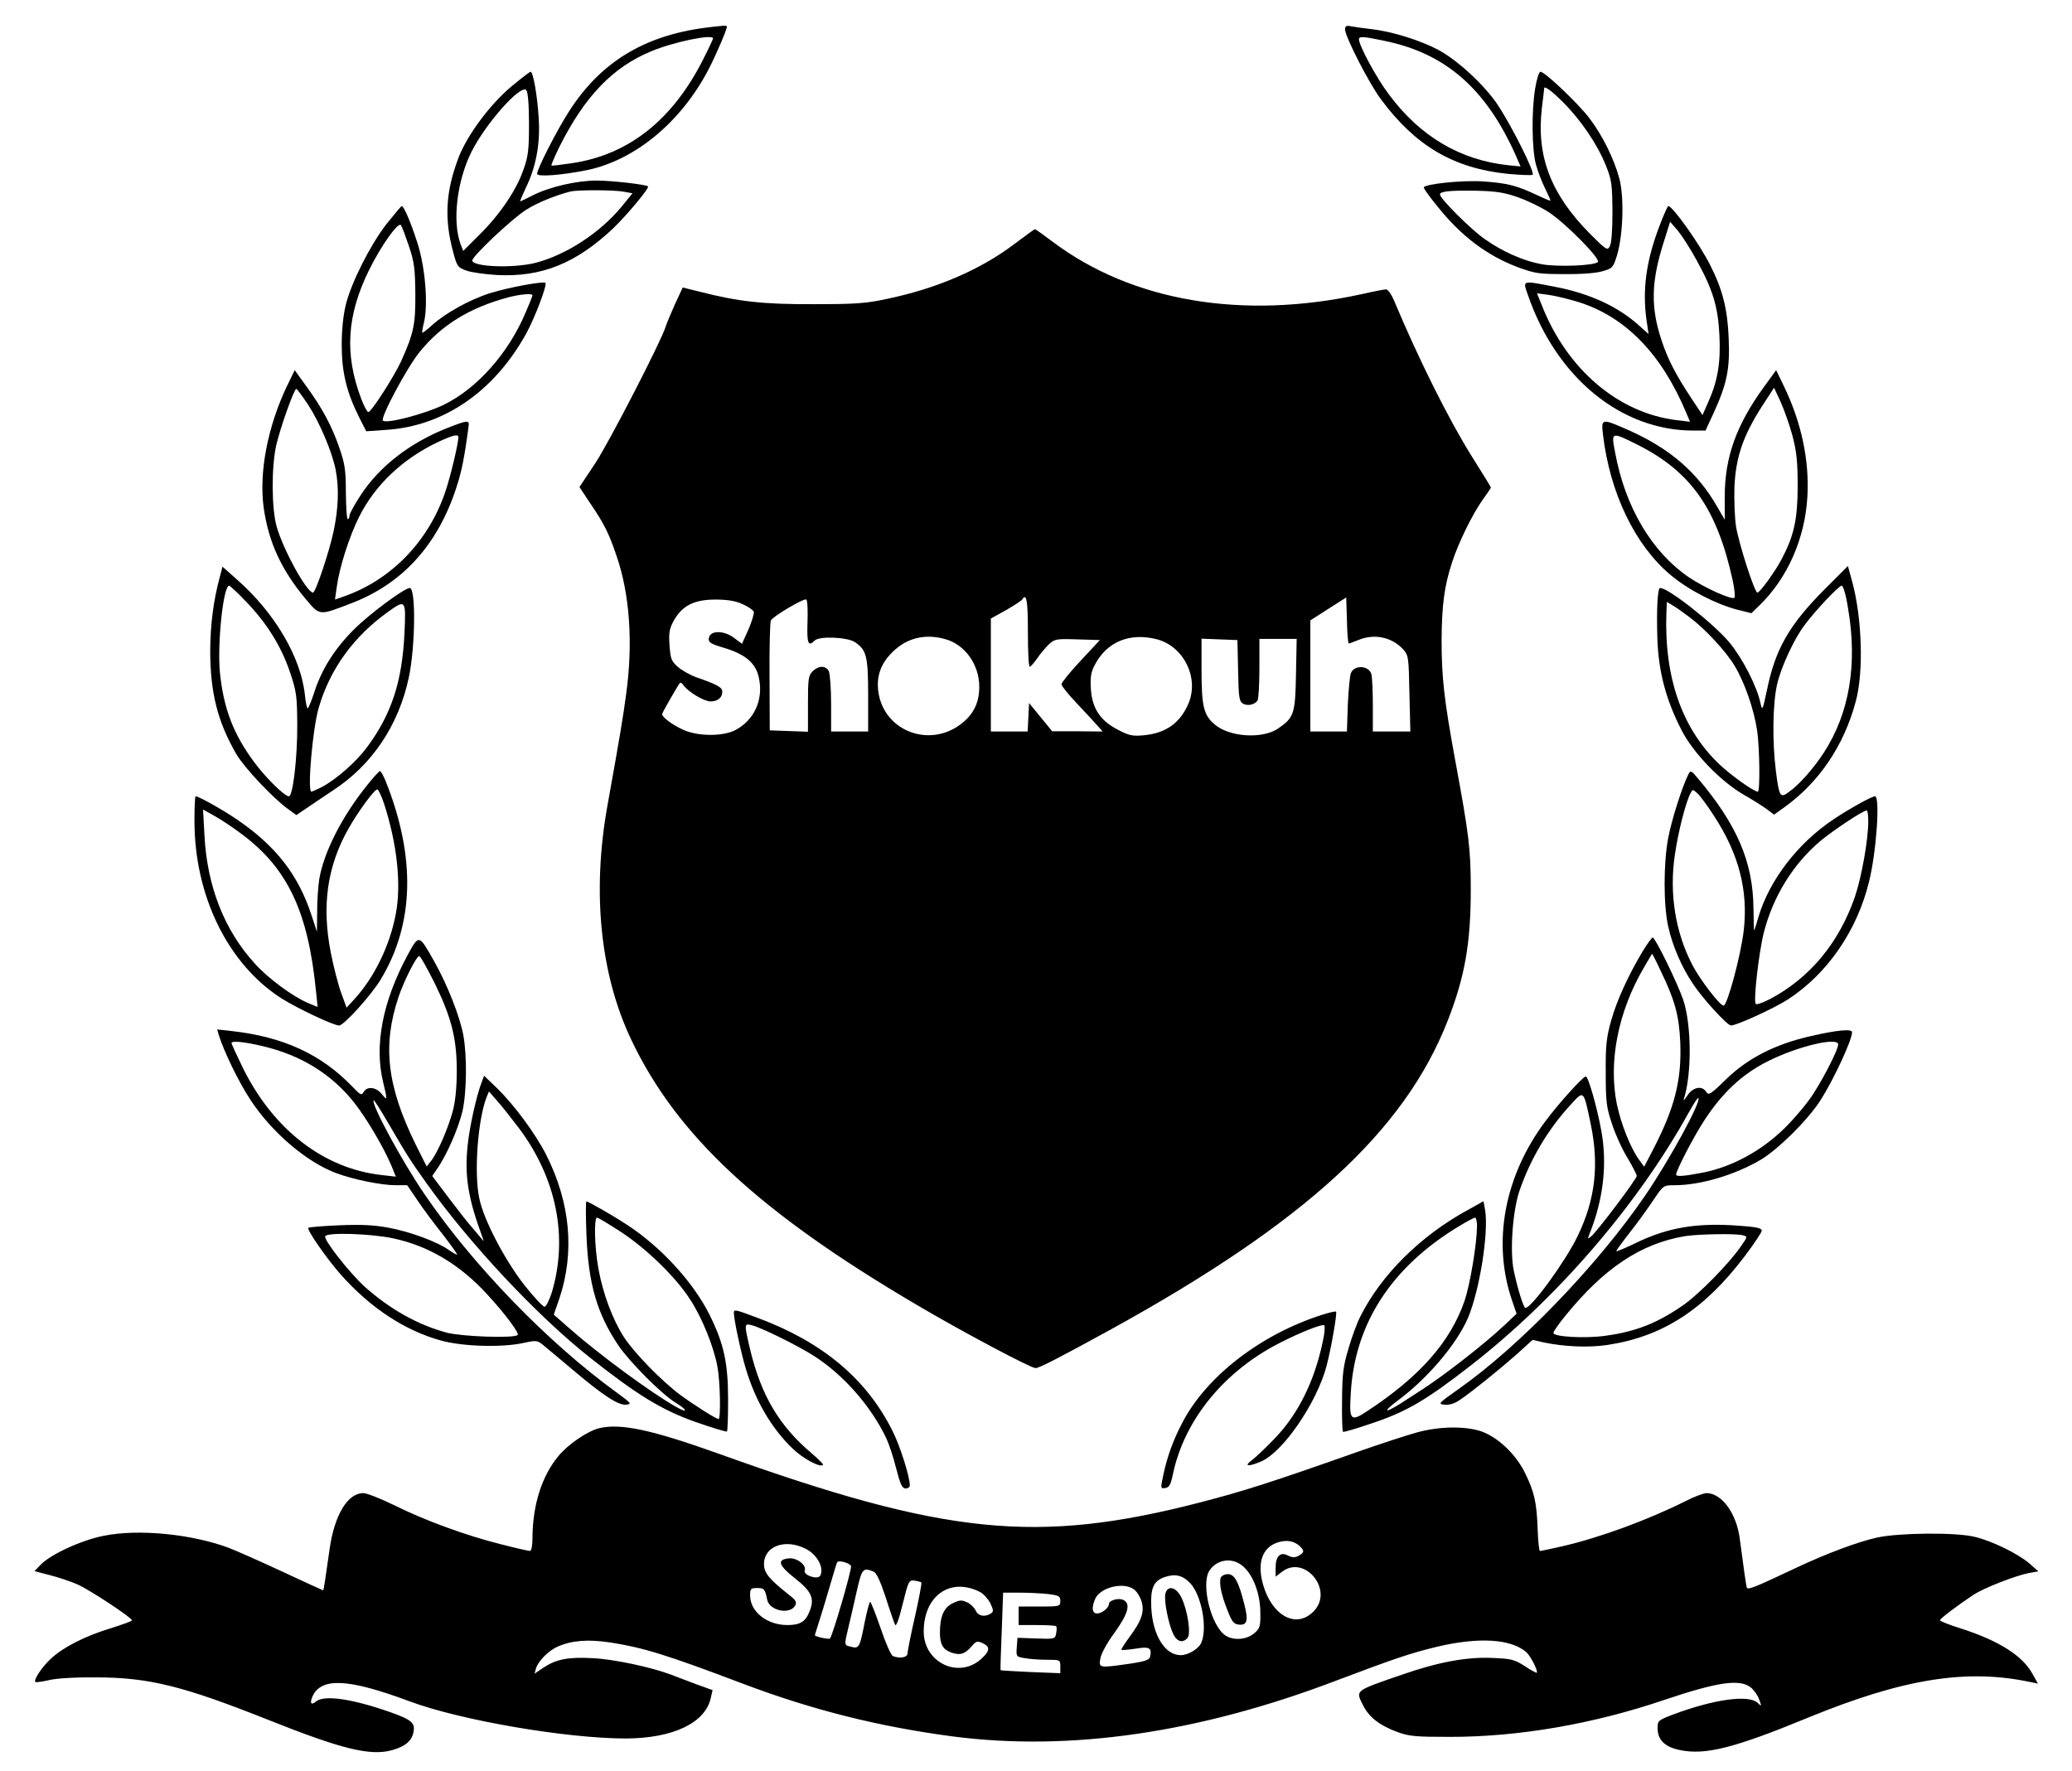 <?xml version="1.0" standalone="no"?>
<!DOCTYPE svg PUBLIC "-//W3C//DTD SVG 20010904//EN"
 "http://www.w3.org/TR/2001/REC-SVG-20010904/DTD/svg10.dtd">
<svg version="1.0" xmlns="http://www.w3.org/2000/svg"
 width="895pt" height="765pt" viewBox="0 0 895 765"
 preserveAspectRatio="xMidYMid meet">
<g transform="translate(0,765) scale(0.1,-0.1)"
fill="#000000" stroke="none">
<path d="M3045 7530 c-265 -35 -452 -150 -587 -361 -54 -84 -138 -249 -138
-270 0 -14 106 -6 215 16 209 43 410 210 528 440 32 62 77 168 77 180 0 6 -16
5 -95 -5z m35 -46 c0 -3 -18 -42 -41 -87 -132 -264 -323 -416 -569 -452 -47
-7 -87 -12 -88 -10 -2 2 14 39 35 82 109 217 230 343 395 411 97 41 268 76
268 56z"/>
<path d="M5810 7523 c0 -31 104 -234 155 -302 149 -201 313 -298 548 -322 54
-5 102 -7 107 -4 12 7 -89 209 -150 301 -55 84 -173 193 -256 238 -79 42 -201
80 -289 90 -33 4 -72 9 -87 12 -22 5 -28 2 -28 -13z m168 -49 c267 -54 442
-208 571 -499 l19 -44 -51 5 c-210 22 -384 125 -519 308 -53 70 -128 210 -128
236 0 14 18 13 108 -6z"/>
<path d="M2212 7279 c-94 -78 -193 -211 -231 -309 -56 -147 -63 -264 -23 -411
16 -60 20 -65 57 -78 22 -8 81 -16 132 -19 193 -10 342 51 502 202 61 59 157
174 150 181 -10 8 -156 25 -222 25 -85 0 -203 -27 -276 -64 -28 -14 -52 -26
-54 -26 -2 0 9 26 24 58 44 90 63 189 56 301 -6 99 -24 201 -35 201 -4 0 -40
-28 -80 -61z m73 -162 c0 -113 -3 -142 -24 -200 -30 -88 -102 -194 -190 -281
l-70 -70 -11 28 c-37 97 -17 272 46 399 60 121 212 293 237 268 7 -7 12 -58
12 -144z m409 -295 l38 -7 -48 -59 c-93 -112 -237 -206 -369 -241 -96 -25
-275 -18 -275 10 0 18 171 180 233 219 47 30 128 63 192 79 31 7 185 7 229 -1z"/>
<path d="M6631 7267 c-16 -99 -14 -260 3 -326 8 -30 26 -77 40 -105 14 -28 24
-51 23 -53 -2 -1 -30 11 -62 26 -82 39 -125 50 -225 57 -88 7 -260 -11 -260
-26 0 -5 27 -43 61 -84 101 -126 211 -209 342 -259 75 -28 93 -31 202 -31 73
-1 138 4 166 12 45 13 47 16 64 70 26 89 31 249 10 330 -23 86 -74 189 -130
262 -50 65 -192 200 -211 200 -6 0 -16 -30 -23 -73z m121 -59 c77 -77 149
-183 185 -274 25 -62 27 -82 28 -199 0 -81 -4 -137 -12 -150 -10 -18 -16 -14
-85 55 -169 171 -232 334 -208 542 6 46 10 84 10 86 0 13 30 -8 82 -60z m-193
-411 c40 -14 99 -43 130 -63 76 -50 226 -203 213 -216 -16 -16 -179 -22 -245
-9 -76 14 -167 54 -242 107 -60 41 -195 176 -195 194 0 14 46 18 160 16 83 -2
121 -8 179 -29z"/>
<path d="M1670 6683 c-71 -92 -151 -250 -176 -348 -11 -44 -18 -109 -18 -175
0 -117 21 -205 76 -314 l30 -59 86 6 c250 16 468 167 606 418 38 70 90 208 82
217 -9 8 -157 -19 -238 -44 -89 -28 -195 -87 -252 -139 -21 -19 -40 -34 -42
-32 -2 1 2 23 8 47 18 80 4 243 -31 347 -29 89 -57 153 -66 153 -2 0 -31 -35
-65 -77z m97 -98 c23 -69 26 -98 27 -205 1 -132 -7 -169 -61 -290 -31 -67
-129 -220 -142 -220 -5 0 -19 26 -31 58 -73 193 -62 361 35 557 53 107 126
209 137 192 5 -7 20 -48 35 -92z m533 -211 c0 -3 -13 -36 -30 -75 -74 -175
-209 -327 -352 -397 -81 -40 -249 -84 -264 -69 -12 12 104 230 159 297 94 116
215 190 380 235 54 14 107 19 107 9z"/>
<path d="M7170 6679 c-60 -156 -77 -282 -57 -418 l8 -54 -38 34 c-92 84 -215
141 -366 170 -146 28 -140 30 -117 -36 123 -356 402 -585 714 -585 l53 0 36
78 c57 126 70 189 64 322 -5 126 -27 211 -80 315 -45 90 -162 255 -181 255 -2
0 -19 -36 -36 -81z m159 -154 c70 -127 92 -200 98 -323 6 -117 -7 -196 -47
-286 l-26 -59 -46 69 c-70 106 -104 172 -131 254 -48 144 -45 255 11 429 l26
83 33 -38 c18 -22 55 -79 82 -129z m-510 -180 c203 -64 359 -225 465 -479 l16
-38 -58 7 c-252 31 -473 219 -582 496 l-21 52 52 -7 c28 -4 86 -18 128 -31z"/>
<path d="M4383 6597 c-146 -111 -335 -193 -551 -238 -91 -20 -138 -23 -317
-23 -217 -1 -326 11 -493 54 l-73 18 -34 -73 c-18 -40 -36 -84 -40 -97 -18
-60 -242 -495 -303 -588 l-69 -104 47 -71 c60 -88 81 -131 113 -226 57 -164
72 -376 42 -595 -14 -104 -25 -172 -82 -489 -66 -371 -30 -724 103 -1005 197
-415 551 -745 1234 -1147 193 -114 492 -273 513 -273 16 0 99 43 327 168 835
460 1267 856 1453 1332 74 188 100 336 100 565 0 179 -7 235 -68 565 -48 262
-58 356 -58 515 1 149 11 231 45 335 26 82 88 209 133 272 19 26 35 50 35 52
0 2 -36 61 -81 132 -101 161 -232 424 -338 677 -11 26 -26 47 -34 47 -7 0 -55
-9 -107 -21 -513 -112 -990 -31 -1332 226 -40 30 -75 55 -78 55 -3 -1 -42 -29
-87 -63z m-895 -1636 c-3 -91 3 -106 31 -78 20 20 141 15 174 -7 50 -34 57
-60 57 -231 l0 -155 -80 0 -80 0 0 121 c0 66 -5 129 -10 140 -14 25 -45 24
-70 -1 -18 -18 -20 -33 -20 -140 l0 -121 -82 3 -83 3 -1 232 c-1 127 2 237 6
243 12 20 145 98 153 90 5 -4 7 -49 5 -99z m952 -41 c0 -82 3 -150 8 -150 4 0
17 15 30 33 12 18 35 46 50 61 28 26 32 27 126 24 l97 -3 -83 -89 c-46 -49
-83 -95 -83 -102 0 -7 29 -43 65 -81 36 -38 76 -81 89 -96 l24 -27 -109 1
-109 0 -50 61 -50 61 -3 -62 -3 -61 -79 0 -80 0 0 244 0 244 65 36 c35 20 67
41 70 46 19 31 25 -4 25 -140z m1386 -50 c2 0 21 7 41 15 69 29 144 13 193
-39 24 -27 25 -33 28 -192 l4 -164 -81 0 -81 0 0 113 c0 61 -3 122 -6 134 -11
39 -74 42 -89 5 -4 -9 -10 -70 -13 -134 l-4 -118 -79 0 -79 0 0 240 0 240 78
50 77 49 3 -99 c1 -55 5 -100 8 -100z m-2618 170 c23 -10 45 -25 48 -33 2 -7
-8 -41 -23 -76 l-28 -62 -35 26 c-44 33 -103 32 -108 -1 -3 -19 6 -25 67 -43
92 -28 136 -66 149 -129 21 -95 -21 -185 -104 -227 -54 -27 -162 -26 -224 3
-46 21 -90 54 -90 67 0 6 66 121 77 135 3 3 10 -2 16 -11 21 -29 89 -69 116
-69 31 0 51 16 51 42 0 19 -22 31 -114 63 -27 10 -62 30 -79 45 -27 24 -31 35
-35 93 -4 55 0 72 19 107 36 64 88 90 179 90 53 0 88 -6 118 -20z m875 -151
c85 -23 147 -110 147 -206 0 -74 -29 -127 -92 -170 -139 -92 -322 -13 -344
149 -9 66 10 121 61 171 61 61 141 81 228 56z m912 0 c120 -30 188 -172 136
-284 -36 -80 -97 -122 -188 -131 -50 -5 -65 -2 -113 23 -77 39 -113 93 -118
177 -3 49 0 71 16 102 52 101 150 142 267 113z m353 -136 c2 -118 5 -134 22
-143 20 -11 50 -4 62 14 4 6 8 68 8 139 l0 127 81 0 80 0 -3 -154 c-3 -171 -9
-186 -77 -233 -69 -47 -213 -37 -276 19 -46 40 -55 78 -55 236 l0 133 78 -3
77 -3 3 -132z"/>
<path d="M1240 5983 c-84 -175 -122 -375 -101 -526 21 -149 76 -268 180 -393
63 -75 58 -74 196 -21 222 84 374 251 455 497 24 72 36 132 54 268 4 28 -3 28
-92 -7 -162 -64 -293 -166 -374 -290 -26 -40 -48 -79 -48 -87 0 -7 -3 -15 -7
-17 -5 -3 -8 47 -9 111 0 101 -4 128 -28 197 -32 94 -75 174 -144 268 l-49 68
-33 -68z m90 -80 c51 -78 105 -206 120 -283 15 -79 12 -164 -9 -265 -20 -93
-78 -265 -89 -265 -28 2 -128 184 -157 285 -22 79 -23 255 -2 351 17 74 77
244 87 244 3 0 25 -30 50 -67z m650 -142 c0 -26 -33 -165 -55 -231 -71 -215
-233 -384 -438 -456 l-40 -14 7 50 c11 86 54 221 97 307 69 138 188 251 342
324 65 30 87 35 87 20z"/>
<path d="M7619 5978 c-119 -164 -169 -303 -169 -474 l0 -99 -32 55 c-85 149
-205 253 -386 333 -114 50 -116 50 -108 -20 30 -253 138 -477 291 -606 77 -65
197 -127 290 -151 l60 -15 33 32 c122 117 199 290 209 472 9 157 -26 321 -102
478 l-33 68 -53 -73z m123 -208 c18 -69 23 -111 23 -220 0 -143 -16 -215 -69
-315 -27 -52 -94 -145 -105 -145 -12 0 -78 205 -92 284 -6 39 -9 115 -7 175 6
127 38 220 119 346 l52 80 28 -60 c15 -33 38 -98 51 -145z m-669 -41 c232
-117 344 -277 412 -589 7 -36 11 -68 7 -72 -11 -11 -130 43 -198 89 -158 108
-274 302 -317 536 -18 93 -19 93 96 36z"/>
<path d="M950 5160 c-28 -104 -41 -204 -42 -320 0 -182 32 -308 113 -448 35
-59 156 -188 222 -236 l37 -27 43 29 c23 16 74 50 113 76 170 110 286 282 330
490 28 132 31 386 4 386 -23 0 -174 -112 -241 -179 -85 -85 -140 -173 -172
-273 -12 -37 -25 -68 -28 -68 -3 0 -9 26 -12 58 -17 163 -131 356 -294 499
l-62 55 -11 -42z m112 -108 c89 -92 152 -192 190 -304 29 -86 31 -104 32 -228
1 -142 -19 -310 -36 -310 -19 0 -102 82 -151 149 -89 120 -131 230 -147 385
-12 122 14 376 40 376 3 0 36 -30 72 -68z m685 -139 c-10 -208 -56 -348 -161
-490 -47 -64 -133 -140 -198 -174 -21 -10 -40 -19 -43 -19 -18 0 5 269 31 360
48 168 151 311 303 419 73 52 75 50 68 -96z"/>
<path d="M7882 5105 c-155 -156 -214 -260 -250 -438 -18 -84 -20 -89 -27 -57
-15 74 -78 196 -135 265 -69 82 -263 235 -299 235 -11 0 -16 -88 -12 -220 5
-141 37 -264 105 -395 50 -98 169 -221 268 -278 37 -21 81 -49 99 -62 l32 -24
45 32 c150 108 257 266 308 457 35 129 27 362 -16 520 l-18 65 -100 -100z
m101 -85 c41 -241 5 -451 -104 -620 -44 -68 -108 -141 -153 -172 -36 -27 -41
-20 -55 91 -16 126 -14 290 5 374 17 75 73 196 119 257 45 61 148 170 160 170
7 0 19 -41 28 -100z m-688 -34 c68 -50 159 -148 197 -211 44 -73 84 -188 98
-281 11 -78 13 -264 3 -264 -17 0 -114 69 -167 119 -161 154 -238 375 -228
654 l2 47 28 -17 c15 -9 45 -30 67 -47z"/>
<path d="M1589 4262 c-111 -137 -190 -292 -210 -410 -5 -31 -9 -95 -9 -142
l-1 -85 -23 70 c-57 175 -153 299 -321 414 -63 43 -166 101 -180 101 -3 0 -5
-48 -5 -106 0 -325 145 -619 376 -767 70 -44 225 -117 249 -117 20 0 138 130
179 198 146 241 153 530 21 860 -10 23 -20 42 -24 41 -3 0 -27 -26 -52 -57z
m70 -84 c56 -173 75 -346 51 -474 -25 -136 -92 -275 -179 -370 l-34 -37 -23
63 c-13 35 -33 113 -45 174 -40 202 -16 374 76 536 43 76 112 170 125 170 4 0
18 -28 29 -62z m-611 -134 c196 -148 283 -334 317 -676 l7 -68 -39 16 c-67 28
-173 106 -231 170 -133 145 -208 336 -219 558 l-6 109 52 -29 c29 -16 82 -52
119 -80z"/>
<path d="M7293 4305 c-26 -51 -73 -198 -87 -274 -21 -109 -21 -292 0 -384 19
-85 58 -175 108 -249 42 -63 147 -178 163 -178 24 0 186 74 245 112 170 110
299 296 351 508 32 128 49 370 26 370 -14 0 -108 -52 -177 -98 -156 -103 -280
-265 -327 -425 -9 -31 -17 -57 -18 -57 -1 0 -2 44 -3 98 -2 199 -71 360 -242
562 -27 32 -30 33 -39 15z m111 -180 c107 -164 148 -322 128 -495 -12 -105
-71 -325 -87 -324 -16 0 -100 110 -133 172 -75 142 -103 313 -77 482 14 98 47
225 67 263 9 18 10 18 30 0 11 -10 44 -54 72 -98z m666 -22 c0 -82 -29 -242
-58 -328 -69 -198 -193 -348 -365 -440 -31 -16 -59 -26 -63 -22 -11 11 13 222
35 309 40 156 126 295 244 395 54 45 183 131 200 132 4 1 7 -20 7 -46z"/>
<path d="M1760 3523 c-107 -199 -144 -388 -105 -548 19 -79 19 -82 -6 -51 -24
30 -63 35 -78 9 -9 -16 -14 -14 -49 23 -135 140 -298 215 -521 240 l-63 7 7
-24 c22 -71 87 -205 136 -279 93 -142 243 -270 372 -318 72 -27 194 -52 256
-52 l50 0 42 -62 c23 -35 73 -102 111 -150 38 -49 66 -88 62 -88 -3 0 -19 9
-35 20 -48 35 -167 79 -258 96 -64 12 -118 15 -214 11 -71 -3 -132 -8 -135
-11 -8 -8 79 -133 141 -203 127 -143 276 -241 432 -284 94 -26 264 -31 358
-10 57 12 58 12 91 -16 19 -15 74 -62 123 -103 129 -109 195 -152 228 -148 25
3 22 6 -42 53 -295 214 -619 548 -827 853 -98 142 -235 396 -222 409 2 2 30
-42 62 -97 87 -149 93 -158 166 -261 187 -262 475 -570 703 -751 207 -164 313
-229 460 -281 71 -25 132 -43 135 -41 3 3 5 65 5 137 0 159 -18 243 -81 369
-70 140 -210 292 -354 386 -62 41 -169 102 -177 102 -3 0 -3 -64 0 -142 8
-214 46 -343 138 -480 49 -72 187 -211 248 -248 51 -31 54 -47 4 -19 -109 61
-333 226 -464 341 l-67 59 24 69 c67 200 48 413 -56 620 -46 91 -138 216 -213
289 l-56 54 -10 -27 c-23 -58 -53 -195 -61 -274 -14 -132 2 -230 64 -397 7
-20 7 -20 -8 -1 -9 11 -26 31 -39 46 -13 14 -57 70 -97 123 l-73 97 26 38 c41
62 86 167 104 239 19 81 21 241 4 333 -16 82 -68 215 -126 318 -66 117 -65
117 -115 25z m115 -115 c75 -152 98 -243 98 -383 0 -73 -6 -132 -17 -174 -20
-75 -66 -181 -94 -216 l-19 -24 -47 94 c-125 254 -145 429 -74 640 24 70 77
175 89 175 5 0 33 -51 64 -112z m-737 -278 c163 -39 294 -120 391 -242 53 -67
126 -190 161 -272 l20 -49 -62 7 c-249 28 -466 195 -598 461 -27 56 -50 105
-50 109 0 11 54 6 138 -14z m1104 -354 c163 -218 213 -473 141 -711 -11 -33
-24 -60 -31 -60 -7 0 -47 43 -88 95 -85 109 -176 283 -194 375 -23 110 -6 336
31 433 l11 27 35 -40 c20 -22 62 -76 95 -119z m439 -447 c113 -74 240 -198
301 -294 52 -80 101 -203 117 -289 12 -64 15 -226 5 -226 -11 0 -105 60 -164
103 -81 60 -201 183 -245 251 -49 76 -91 189 -110 295 -17 92 -20 221 -6 221
5 0 51 -28 102 -61z m-985 -28 c153 -32 289 -112 409 -243 78 -85 139 -167
131 -175 -15 -15 -241 -7 -306 10 -126 34 -245 101 -354 198 -68 62 -180 205
-171 219 10 17 194 11 291 -9z"/>
<path d="M7097 3543 c-62 -103 -114 -216 -138 -303 -20 -72 -24 -107 -23 -225
0 -124 3 -149 27 -220 14 -44 44 -110 67 -147 22 -37 40 -72 40 -78 0 -13
-172 -241 -197 -261 -15 -12 -16 -12 -9 6 62 152 80 308 52 455 -19 103 -56
230 -66 230 -12 0 -117 -116 -175 -194 -178 -238 -230 -524 -143 -776 l19 -55
-53 -50 c-89 -84 -271 -225 -368 -286 -14 -9 -51 -33 -82 -53 -70 -44 -76 -35
-10 14 128 95 254 243 303 357 50 118 90 368 74 465 l-7 39 -66 -37 c-205
-111 -376 -281 -466 -461 -14 -27 -37 -89 -51 -138 -23 -76 -27 -110 -28 -222
-1 -73 1 -135 4 -138 3 -3 65 16 138 41 140 48 226 99 411 243 375 291 723
695 944 1094 21 38 40 67 42 64 14 -14 -124 -267 -230 -422 -205 -300 -542
-650 -805 -835 -89 -63 -91 -65 -61 -68 22 -2 44 5 68 22 57 39 170 131 245
197 l67 61 48 -11 c90 -19 196 -23 275 -11 239 36 419 153 593 383 41 54 74
104 74 111 0 11 -25 16 -97 21 -181 14 -309 -7 -448 -75 -44 -21 -81 -37 -83
-35 -2 2 23 36 55 77 32 40 78 104 103 141 45 67 45 67 92 67 113 0 262 44
375 111 76 46 201 170 256 255 58 91 137 261 137 295 0 15 -61 10 -175 -16
-156 -35 -274 -95 -370 -188 -65 -64 -75 -70 -85 -54 -17 29 -58 21 -81 -15
-12 -18 -19 -26 -16 -17 35 108 34 320 -2 429 -25 73 -121 270 -132 270 -4 0
-23 -26 -42 -57z m73 -80 c66 -136 83 -200 88 -319 6 -160 -24 -279 -116 -457
l-40 -77 -22 30 c-38 53 -78 155 -96 240 -37 183 5 398 115 587 20 35 37 63
37 63 1 0 17 -30 34 -67z m770 -325 c0 -21 -57 -134 -106 -211 -25 -40 -82
-108 -127 -152 -99 -97 -225 -165 -349 -190 -81 -16 -118 -19 -118 -9 0 18 77
166 123 236 78 119 163 198 272 253 129 65 305 107 305 73z m-1069 -343 c37
-178 20 -326 -56 -484 -52 -108 -199 -311 -226 -311 -8 0 -34 84 -50 160 -18
83 -5 259 24 345 47 137 122 264 218 369 62 68 58 71 90 -79z m-491 -442 c-1
-79 -30 -252 -54 -323 -62 -178 -193 -326 -419 -475 -74 -49 -80 -42 -72 81
18 299 178 543 469 718 33 20 63 36 68 36 4 0 8 -17 8 -37z m1147 -39 c23 -6
22 -6 -10 -52 -50 -72 -176 -200 -242 -247 -112 -79 -207 -117 -338 -135 -89
-13 -227 -5 -227 12 0 6 24 41 54 77 165 203 324 309 514 341 57 9 219 12 249
4z"/>
<path d="M3170 1978 c0 -28 31 -174 52 -242 41 -137 110 -255 200 -342 46 -45
121 -85 133 -72 3 2 -19 24 -48 49 -141 119 -219 250 -267 450 -26 111 -26
113 8 104 43 -11 201 -89 272 -135 126 -82 241 -214 307 -350 12 -25 32 -84
44 -133 18 -70 26 -87 41 -87 10 0 18 6 18 13 0 38 -43 174 -76 238 -112 223
-302 382 -579 485 -101 38 -105 39 -105 22z"/>
<path d="M5710 1970 c-266 -85 -500 -267 -603 -466 -39 -73 -66 -150 -81 -221
-14 -63 -13 -64 7 -61 17 2 24 14 33 58 49 236 222 448 466 571 91 46 178 80
188 74 4 -3 2 -34 -6 -69 -36 -173 -107 -316 -209 -421 -38 -40 -83 -82 -99
-94 -34 -25 -15 -28 40 -5 95 40 241 252 284 413 20 76 47 231 41 235 -3 2
-31 -4 -61 -14z"/>
<path d="M2587 1480 c-51 -13 -134 -70 -175 -120 -72 -87 -111 -211 -112 -352
0 -34 -4 -58 -11 -58 -5 0 -64 13 -129 30 -147 37 -323 101 -460 169 -57 28
-116 51 -131 51 -67 0 -124 -94 -145 -240 -17 -122 -26 -180 -28 -180 -1 0
-83 37 -181 83 -99 46 -201 91 -228 101 -159 59 -387 82 -537 52 -96 -18 -232
-81 -274 -125 l-27 -28 65 -17 c36 -9 90 -27 120 -40 54 -24 236 -144 236
-156 0 -3 -42 -18 -92 -34 -110 -33 -208 -83 -261 -134 -38 -36 -73 -90 -64
-98 2 -2 28 1 58 8 32 8 116 13 209 12 226 -1 373 -38 740 -184 316 -126 440
-157 535 -130 56 16 83 39 91 77 8 40 -8 54 -98 86 -168 59 -287 76 -323 47
-21 -18 -28 -8 -15 22 38 83 155 77 418 -21 222 -83 680 -161 936 -161 203 1
342 67 366 174 l8 35 -72 26 c-39 15 -88 33 -108 41 -88 33 -249 67 -338 71
-107 6 -159 -5 -214 -42 l-37 -25 6 22 c10 33 55 78 94 95 62 27 131 32 226
18 142 -22 241 -52 576 -179 299 -113 586 -185 904 -227 506 -66 1066 15 1662
243 249 94 314 116 429 144 180 43 322 35 388 -24 18 -17 51 -81 44 -88 -2 -1
-26 11 -52 29 -44 28 -58 32 -141 35 -109 5 -234 -18 -391 -73 -206 -71 -199
-66 -165 -134 26 -50 71 -85 147 -113 52 -19 79 -21 229 -21 295 0 616 55 925
160 229 77 324 91 372 54 14 -11 31 -35 37 -53 11 -30 11 -31 -8 -13 -40 35
-189 14 -363 -51 -65 -25 -68 -27 -68 -59 0 -51 31 -82 97 -95 109 -23 235 9
553 140 412 169 687 213 964 153 l29 -6 -24 43 c-44 79 -146 143 -311 196 -49
15 -88 31 -88 35 0 7 77 65 145 110 48 31 183 83 240 94 l40 7 -40 35 c-48 41
-159 96 -235 114 -80 20 -325 18 -422 -3 -85 -19 -218 -69 -348 -130 -184 -87
-211 -98 -215 -85 -3 11 -14 88 -30 210 -14 109 -77 196 -143 197 -12 0 -53
-15 -90 -34 -164 -82 -370 -158 -535 -196 -48 -11 -91 -20 -95 -20 -4 0 -8 42
-10 93 -4 116 -14 161 -54 243 -40 82 -117 155 -190 181 -69 23 -180 22 -278
-5 -41 -11 -160 -50 -265 -87 -360 -127 -481 -166 -670 -215 -705 -182 -1101
-142 -2080 210 -291 104 -425 133 -518 110z m3026 -508 c22 -20 22 -29 -4 -43
-16 -8 -27 -8 -45 1 -33 18 -54 -2 -54 -52 l0 -39 26 20 c99 78 227 -78 139
-169 -79 -82 -190 -15 -224 134 -19 87 8 147 75 165 35 9 63 4 87 -17z m-2132
-13 c50 -25 81 -85 61 -117 -12 -17 -73 4 -66 23 9 24 -34 57 -69 53 -52 -5
-45 -30 27 -86 73 -58 86 -88 62 -145 -17 -43 -41 -57 -95 -57 -88 0 -161 58
-161 128 0 29 3 32 30 32 31 0 34 -3 44 -51 10 -47 96 -65 120 -26 9 16 5 24
-29 50 -83 66 -105 93 -105 130 0 78 92 112 181 66z m195 -74 c5 -11 -80 -303
-91 -313 -5 -5 -65 8 -65 14 0 3 9 30 19 62 10 31 31 100 46 152 15 52 29 98
31 101 6 11 55 -3 60 -16z m1692 0 c44 -37 75 -117 76 -198 1 -63 -1 -71 -27
-93 -33 -28 -91 -32 -125 -8 -62 43 -105 222 -68 279 32 49 98 59 144 20z
m-1595 -24 c13 -5 29 -40 52 -109 18 -57 37 -111 41 -120 4 -11 16 18 33 88
25 101 27 105 51 102 14 -2 27 -6 30 -8 2 -3 -10 -69 -28 -148 -18 -78 -32
-150 -32 -159 0 -17 -33 -23 -63 -11 -8 3 -32 57 -53 120 -22 63 -42 114 -45
114 -4 0 -14 -40 -24 -88 -21 -108 -24 -115 -58 -106 -31 7 -31 5 -13 81 8 32
24 102 36 156 23 101 27 107 73 88z m1369 -51 c47 -51 74 -188 48 -254 -10
-27 -56 -56 -90 -56 -68 0 -121 86 -127 205 -4 84 9 115 57 132 47 16 79 8
112 -27z m-909 -37 c15 -8 35 -30 45 -49 14 -31 14 -36 2 -44 -26 -17 -55 -11
-65 12 -6 13 -22 29 -37 36 -24 11 -33 11 -63 -4 -38 -18 -55 -57 -55 -127 0
-50 13 -73 50 -86 38 -13 58 -6 87 27 19 23 25 24 47 14 33 -15 33 -32 -2 -65
-97 -93 -252 -21 -252 115 0 155 115 236 243 171z m664 12 c12 -8 27 -31 33
-50 15 -45 2 -85 -50 -155 -22 -30 -38 -55 -36 -57 2 -2 29 0 61 5 60 10 71 4
63 -34 -2 -14 -21 -21 -88 -31 -134 -19 -134 -19 -127 23 4 21 29 68 62 112
58 81 70 124 38 140 -20 11 -63 -1 -63 -17 0 -16 -30 -41 -51 -41 -22 0 -25
26 -8 64 23 49 120 73 166 41z m-369 -21 c46 -6 52 -9 52 -30 0 -23 -2 -24
-90 -24 l-90 0 0 -40 0 -40 78 0 c43 0 81 -2 84 -5 3 -3 3 -17 0 -31 -4 -24
-6 -25 -86 -22 l-81 3 -3 -41 c-3 -41 -2 -41 35 -47 21 -4 64 -7 96 -7 56 0
57 0 57 -29 l0 -29 -127 5 c-71 3 -129 7 -131 8 -1 1 1 77 5 168 l6 167 71 0
c39 0 95 -3 124 -6z"/>
<path d="M5273 835 c-8 -23 2 -74 29 -141 19 -49 27 -60 49 -62 37 -4 42 18
23 91 -24 95 -42 127 -70 127 -14 0 -27 -7 -31 -15z"/>
<path d="M5034 766 c-7 -29 12 -127 33 -173 16 -35 42 -43 63 -18 15 18 0 119
-27 174 -22 45 -59 55 -69 17z"/>
</g>
</svg>

